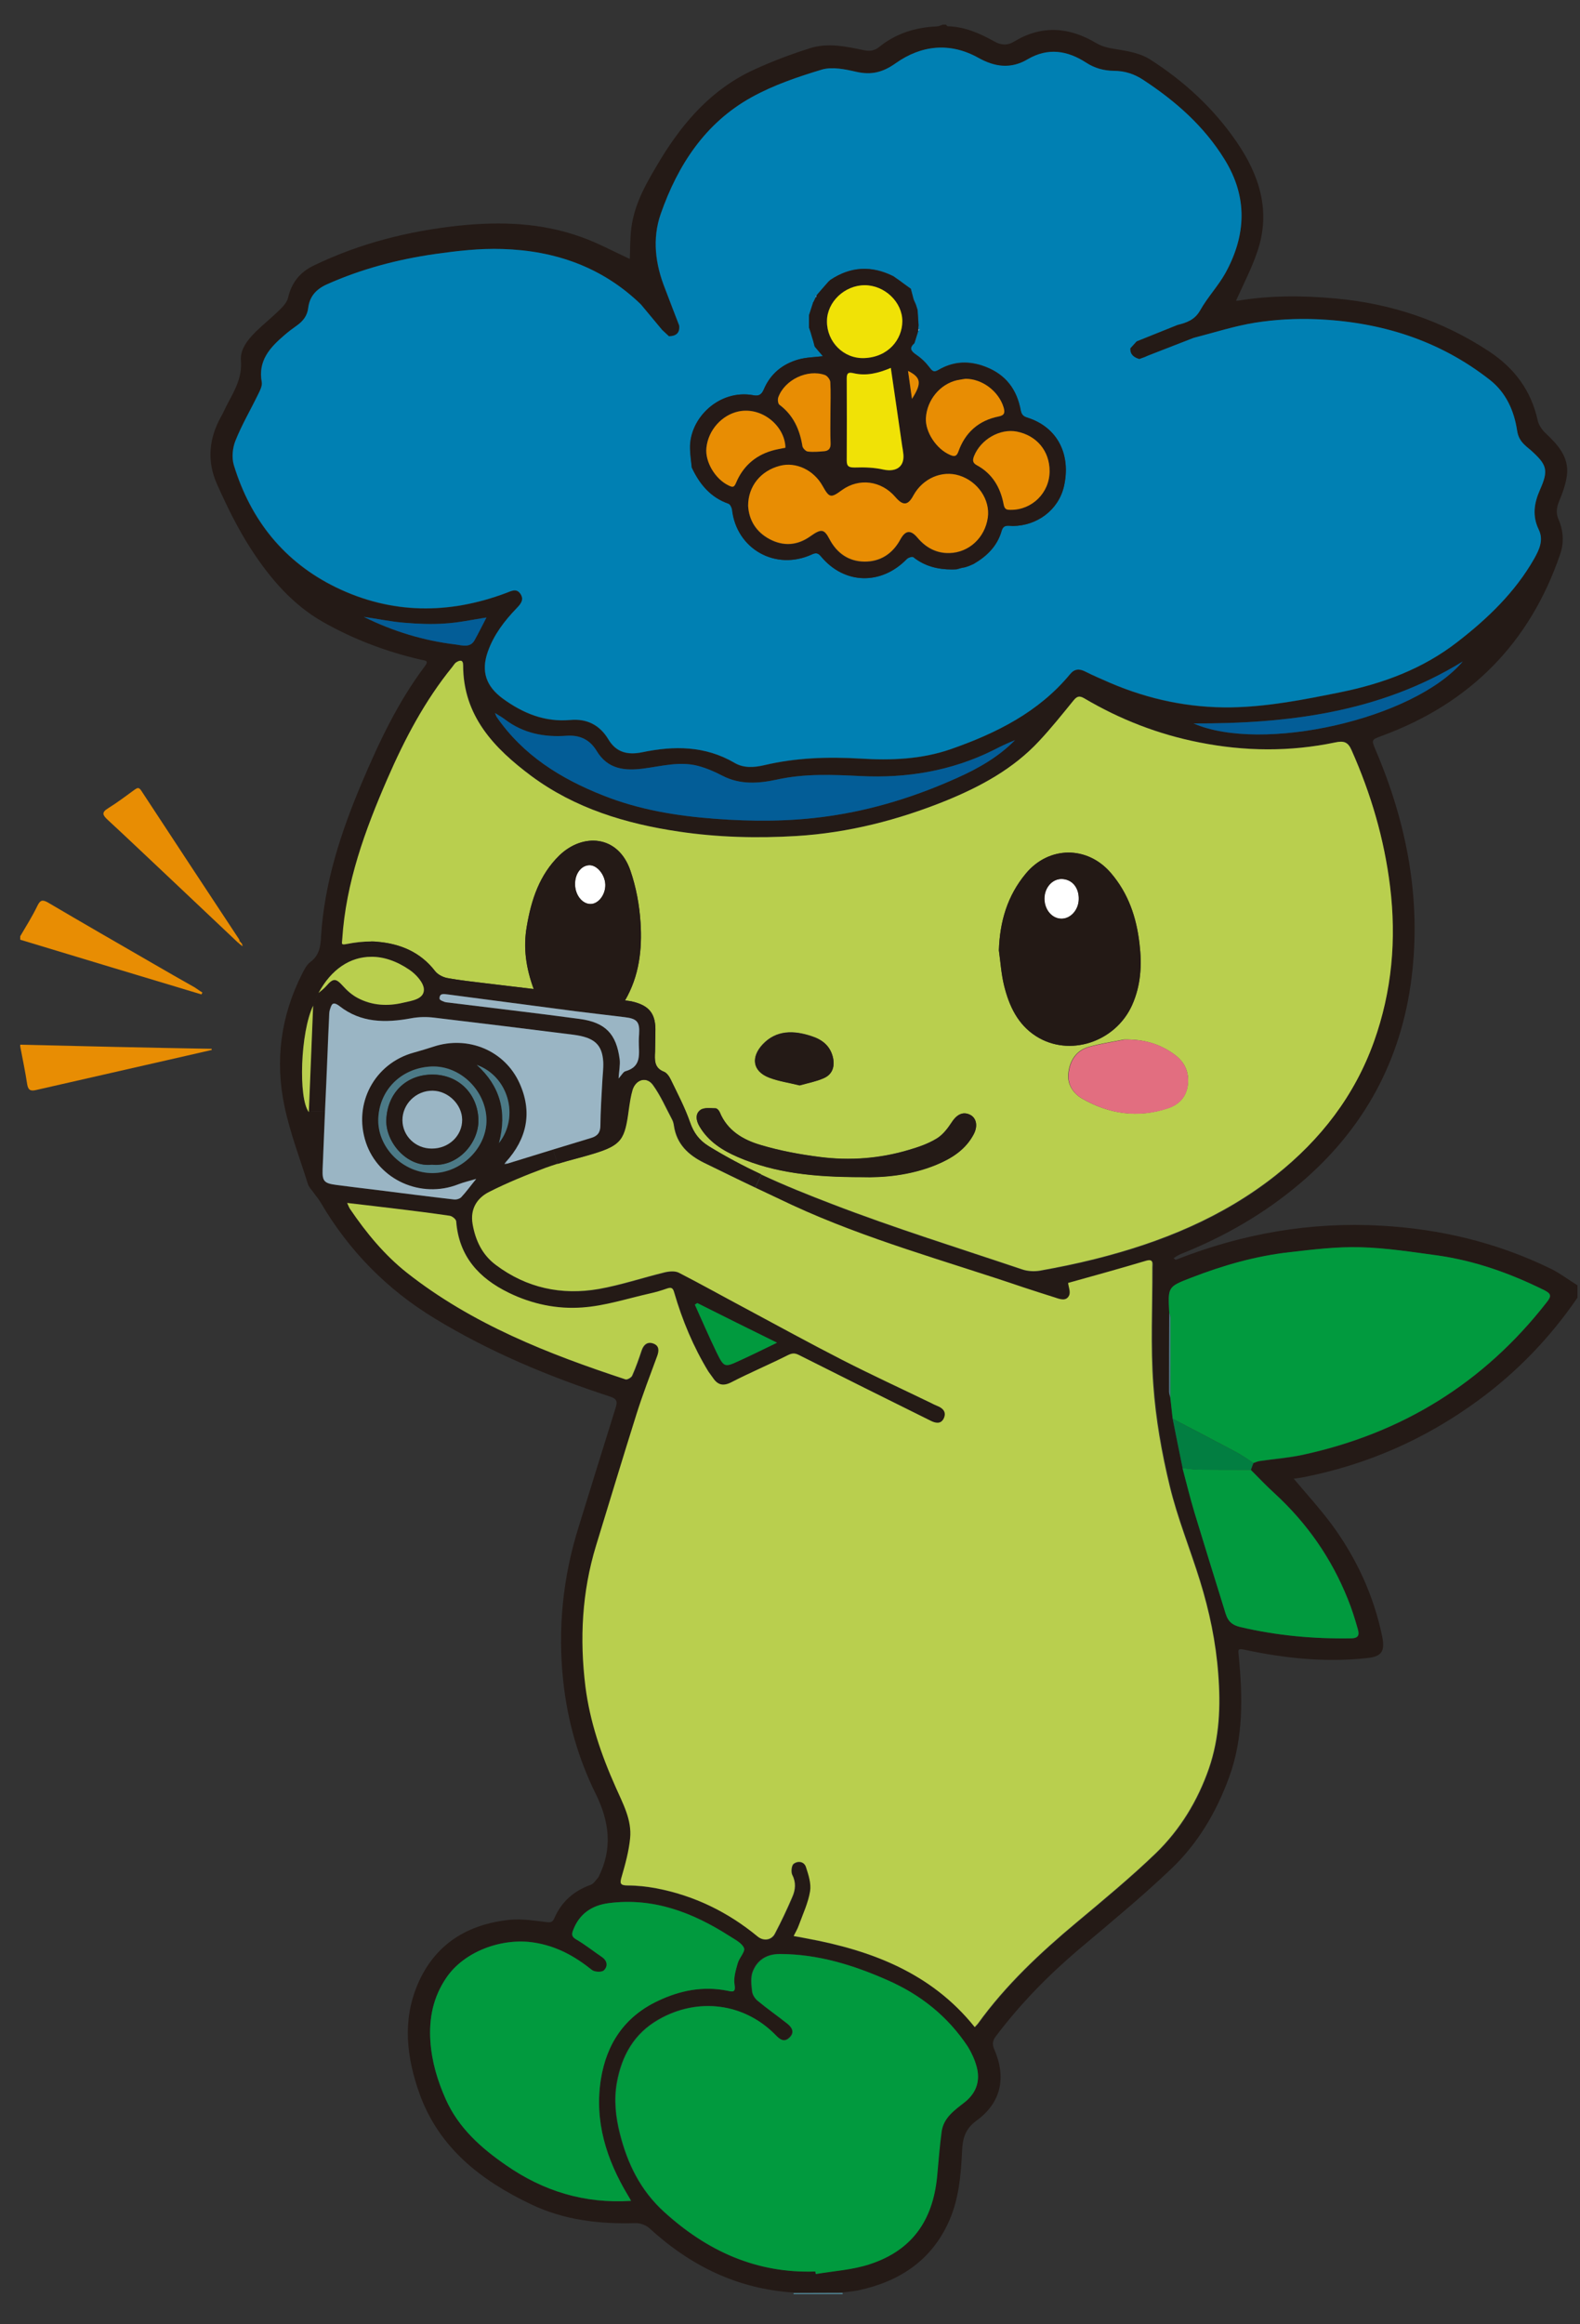 <?xml version="1.0" encoding="utf-8"?>
<!-- Generator: Adobe Illustrator 25.3.1, SVG Export Plug-In . SVG Version: 6.00 Build 0)  -->
<svg version="1.1" id="レイヤー_1" xmlns="http://www.w3.org/2000/svg" xmlns:xlink="http://www.w3.org/1999/xlink" x="0px"
	 y="0px" viewBox="0 0 100 147" style="enable-background:new 0 0 100 147;" xml:space="preserve">
<rect x="0" y="0" width="100" height="147" fill="#333333" stroke="none"/>
<style type="text/css">
	.st0{fill:#FFFFFF;}
	.st1{fill:#241A16;}
	.st2{fill:#019A3E;}
	.st3{fill:#0080B3;}
	.st4{fill:#B9CF4E;}
	.st5{fill:#035D97;}
	.st6{fill:#027E41;}
	.st7{fill:#E26E80;}
	.st8{fill:#4C7A87;}
	.st9{fill:#231915;}
	.st10{fill:#251A17;}
	.st11{fill:#E88D03;}
	.st12{fill:#73B6E2;}
	.st13{fill:#F0E206;}
	.st14{fill:#309AD4;}
	.st15{fill:#9AB5C4;}
</style>
<g>
	<g id="XMLID_19_">
		<g>
			<path class="st0" d="M38.31,55.93c0.03,0.63-0.41,1.23-0.91,1.25c-0.53,0.02-0.99-0.54-1.01-1.23c-0.02-0.68,0.38-1.22,0.91-1.23
				C37.78,54.71,38.28,55.31,38.31,55.93z"/>
			<path class="st0" d="M67.21,55.6c0.64,0.02,1.08,0.55,1.06,1.28c-0.01,0.67-0.5,1.22-1.08,1.23c-0.61,0.01-1.1-0.56-1.1-1.27
				C66.1,56.14,66.61,55.57,67.21,55.6z"/>
			<path class="st1" d="M78.23,19.02c0.02,0,0.06,0,0.12,0c2.05-0.34,4.12-0.33,6.18-0.14c3.51,0.32,6.76,1.4,9.72,3.35
				c1.6,1.06,2.65,2.46,3.07,4.35c0.06,0.29,0.26,0.59,0.48,0.8c0.78,0.74,1.52,1.51,1.37,2.69c-0.07,0.55-0.27,1.11-0.49,1.63
				c-0.16,0.4-0.22,0.74-0.04,1.15c0.31,0.72,0.36,1.47,0.1,2.22c-1.92,5.6-5.69,9.41-11.24,11.46c-0.72,0.27-0.72,0.24-0.41,0.97
				c1.95,4.59,2.87,9.36,2.25,14.34c-0.65,5.23-3.01,9.57-7.03,12.99c-2.27,1.93-4.81,3.39-7.57,4.49
				c-0.16,0.06-0.31,0.17-0.46,0.26c0.1,0.11,0.14,0.11,0.18,0.09c4.17-1.64,8.49-2.4,12.98-2.14c3.74,0.21,7.32,1.07,10.69,2.71
				c0.6,0.29,1.14,0.71,1.71,1.06c0,0.26,0,0.52,0,0.78c-1.73,2.53-3.83,4.71-6.31,6.52c-3.34,2.44-7.03,4.06-11.09,4.85
				c-0.2,0.04-0.4,0.06-0.56,0.08c0.8,0.95,1.65,1.88,2.4,2.89c1.57,2.13,2.66,4.49,3.2,7.09c0.19,0.94-0.03,1.28-0.97,1.37
				c-2.61,0.28-5.19,0.02-7.74-0.53c-0.45-0.1-0.41,0.01-0.37,0.37c0.25,2.6,0.31,5.19-0.61,7.7c-0.8,2.2-1.98,4.19-3.66,5.79
				c-1.88,1.79-3.89,3.44-5.88,5.12c-1.93,1.64-3.69,3.44-5.22,5.47c-0.2,0.26-0.25,0.49-0.1,0.83c0.78,1.81,0.42,3.38-1.13,4.51
				c-0.72,0.52-0.88,1.15-0.91,1.93c-0.07,1.49-0.2,2.99-0.8,4.37c-1.1,2.52-3.14,3.87-5.76,4.43c-0.32,0.07-0.66,0.09-0.99,0.13
				c-1.03,0-2.06,0-3.1,0.01c-3.56-0.22-6.54-1.69-9.14-4.07c-0.22-0.2-0.59-0.33-0.88-0.32c-2.3,0.07-4.55-0.2-6.63-1.2
				c-3.16-1.51-5.82-3.57-7.05-7.02c-0.8-2.26-1.08-4.57-0.12-6.85c1.09-2.58,3.17-3.85,5.88-4.12c0.75-0.07,1.54,0.06,2.3,0.15
				c0.26,0.03,0.38,0,0.49-0.26c0.45-1.03,1.23-1.72,2.3-2.1c0.19-0.07,0.32-0.3,0.47-0.46c0.01-0.01,0.02-0.03,0.03-0.05
				c0.89-1.78,0.68-3.48-0.18-5.23c-1.11-2.24-1.79-4.62-2.06-7.12c-0.36-3.33-0.03-6.58,0.97-9.77c0.78-2.51,1.55-5.02,2.34-7.53
				c0.13-0.4,0.1-0.58-0.37-0.73c-3.86-1.26-7.58-2.81-11.07-4.93c-3.03-1.84-5.43-4.28-7.22-7.33c-0.14-0.24-0.32-0.44-0.48-0.67
				c-0.12-0.16-0.27-0.32-0.33-0.5c-0.51-1.63-1.13-3.24-1.48-4.9c-0.62-2.91-0.24-5.75,1.12-8.42c0.13-0.26,0.28-0.55,0.5-0.72
				c0.58-0.42,0.66-1,0.69-1.63c0.21-3.39,1.25-6.57,2.56-9.67c1.1-2.6,2.3-5.15,4.01-7.42c0.29-0.38,0-0.35-0.24-0.41
				c-2.18-0.5-4.27-1.29-6.21-2.39c-1.92-1.09-3.34-2.75-4.52-4.56c-0.86-1.32-1.56-2.75-2.2-4.19c-0.63-1.42-0.5-2.88,0.28-4.25
				c0.16-0.29,0.29-0.6,0.45-0.89c0.44-0.82,0.88-1.62,0.8-2.64c-0.06-0.72,0.43-1.32,0.93-1.82c0.51-0.5,1.08-0.95,1.59-1.46
				c0.19-0.19,0.4-0.44,0.46-0.69c0.22-0.96,0.75-1.62,1.62-2.04c2.92-1.41,6.01-2.19,9.23-2.53c2.61-0.27,5.2-0.18,7.7,0.72
				c1.07,0.38,2.08,0.93,3.08,1.39c0.03-0.59,0.01-1.29,0.1-1.98c0.21-1.6,1.02-2.94,1.83-4.29c1.48-2.44,3.32-4.52,5.97-5.72
				c1.13-0.52,2.31-0.96,3.5-1.34c1.14-0.36,2.3-0.11,3.44,0.13c0.36,0.07,0.65,0.03,0.96-0.22c1.05-0.85,2.29-1.23,3.63-1.29
				c0.12,0,0.25-0.07,0.37-0.11c0.07,0,0.15,0,0.22,0c0.03,0.04,0.06,0.1,0.1,0.1C61.05,1.69,62,2.1,62.91,2.61
				c0.45,0.26,0.86,0.28,1.29,0.01c1.74-1.05,3.48-0.91,5.17,0.1c0.48,0.29,0.98,0.34,1.51,0.43c0.66,0.11,1.37,0.26,1.91,0.61
				c2.16,1.38,4.03,3.1,5.48,5.22c1.43,2.08,2.16,4.34,1.34,6.84C79.25,16.92,78.7,17.97,78.23,19.02z M97.91,82.36
				c0.29-0.37,0.29-0.53-0.16-0.75c-2.15-1.06-4.37-1.86-6.75-2.19c-1.63-0.22-3.26-0.48-4.91-0.52c-1.48-0.04-2.96,0.14-4.43,0.31
				c-2.17,0.24-4.26,0.84-6.29,1.63C73.91,81.39,73.91,81.41,74,83c0,1.68-0.01,3.36-0.01,5.04c0,0.12,0.06,0.24,0.08,0.36
				c0.05,0.44,0.1,0.89,0.15,1.34c0.21,1.04,0.42,2.08,0.63,3.12c0.25,0.94,0.48,1.88,0.76,2.82c0.6,2.01,1.22,4,1.85,6
				c0.17,0.54,0.23,1.04,1.03,1.23c2.33,0.55,4.66,0.75,7.04,0.72c0.52,0,0.5-0.28,0.41-0.6c-0.18-0.63-0.38-1.27-0.63-1.88
				c-1.03-2.58-2.57-4.8-4.62-6.67c-0.53-0.48-1.01-1-1.52-1.5c0.05-0.14,0.11-0.29,0.16-0.43c0.13-0.05,0.27-0.11,0.41-0.13
				c0.89-0.13,1.79-0.19,2.66-0.38C88.74,90.68,93.92,87.48,97.91,82.36z M97.47,30.98c0.55-1.24,0.44-1.58-0.58-2.49
				c-0.11-0.1-0.23-0.18-0.34-0.28c-0.29-0.26-0.48-0.54-0.54-0.97c-0.19-1.25-0.69-2.39-1.71-3.19c-3.23-2.54-6.97-3.69-11.02-3.85
				c-1.28-0.05-2.59,0.02-3.85,0.22c-1.31,0.2-2.59,0.63-3.89,0.96c-0.96,0.37-1.92,0.74-2.88,1.12c-0.08,0.03-0.15,0.07-0.23,0.1
				c-0.11,0.04-0.22,0.08-0.33,0.12c-0.34-0.1-0.6-0.27-0.57-0.68c0.13-0.15,0.27-0.29,0.4-0.44c0.86-0.35,1.73-0.69,2.59-1.04
				c0.58-0.15,1.09-0.32,1.43-0.92c0.47-0.83,1.15-1.54,1.61-2.38c1.31-2.38,1.41-4.79-0.06-7.16c-1.3-2.1-3.09-3.69-5.14-5.03
				c-0.57-0.37-1.17-0.57-1.87-0.58c-0.62,0-1.2-0.16-1.76-0.52c-1.17-0.76-2.4-0.97-3.7-0.21c-1.05,0.62-2.06,0.5-3.13-0.1
				c-1.78-0.99-3.6-0.8-5.22,0.35c-0.82,0.58-1.54,0.75-2.5,0.54c-0.7-0.16-1.51-0.34-2.17-0.14c-1.53,0.45-3.07,0.98-4.45,1.75
				c-2.93,1.62-4.67,4.29-5.75,7.38c-0.55,1.58-0.34,3.19,0.28,4.74c0.3,0.77,0.6,1.55,0.89,2.32c0.05,0.48-0.21,0.67-0.65,0.68
				c-0.14-0.13-0.29-0.26-0.43-0.4c-0.45-0.54-0.9-1.08-1.35-1.62c-2.44-2.36-5.43-3.4-8.76-3.5c-1.42-0.04-2.87,0.12-4.29,0.32
				c-2.35,0.34-4.64,0.94-6.83,1.92c-0.68,0.3-1.08,0.76-1.17,1.48c-0.06,0.51-0.33,0.84-0.72,1.12c-0.27,0.19-0.53,0.39-0.79,0.61
				c-0.91,0.78-1.69,1.61-1.43,2.97c0.04,0.24-0.11,0.53-0.23,0.77c-0.48,0.98-1.03,1.92-1.43,2.92c-0.19,0.46-0.25,1.08-0.11,1.55
				c1.06,3.48,3.19,6.15,6.47,7.74c3.51,1.71,7.14,1.72,10.78,0.35c0.31-0.12,0.64-0.31,0.89,0.06c0.25,0.37,0.03,0.64-0.24,0.91
				c-0.77,0.8-1.44,1.67-1.82,2.74c-0.44,1.26-0.11,2.21,0.95,2.98c1.28,0.93,2.65,1.49,4.26,1.35c1.06-0.1,1.88,0.33,2.42,1.23
				c0.51,0.85,1.25,0.99,2.14,0.81c2.02-0.43,3.99-0.42,5.84,0.67c0.6,0.35,1.26,0.29,1.87,0.15c2.01-0.47,4.03-0.54,6.09-0.42
				c1.94,0.12,3.88,0.05,5.74-0.6c2.86-1,5.54-2.33,7.53-4.73c0.28-0.35,0.59-0.37,0.98-0.17c0.51,0.26,1.04,0.48,1.56,0.71
				c2.45,1.05,5.02,1.6,7.68,1.55c2.32-0.04,4.6-0.49,6.87-0.95c2.71-0.55,5.24-1.48,7.45-3.2c1.91-1.48,3.63-3.14,4.84-5.25
				c0.32-0.57,0.61-1.18,0.29-1.84C96.97,32.64,97.09,31.83,97.47,30.98z M86.95,65.89c1.14-3.19,1.43-6.46,1.02-9.82
				c-0.37-3.01-1.21-5.86-2.41-8.62c-0.23-0.53-0.5-0.6-1.03-0.49c-2.86,0.6-5.74,0.57-8.61,0c-2.59-0.51-5.01-1.45-7.28-2.79
				c-0.3-0.18-0.46-0.13-0.68,0.14c-0.71,0.87-1.41,1.75-2.18,2.57c-1.63,1.74-3.66,2.85-5.85,3.75c-3.06,1.24-6.22,2.05-9.5,2.25
				c-2.48,0.15-4.97,0.08-7.45-0.28c-3.38-0.49-6.58-1.47-9.34-3.52c-2.35-1.74-4.31-3.78-4.31-7c0-0.38-0.22-0.32-0.43-0.19
				c-0.1,0.06-0.17,0.19-0.25,0.29c-1.75,2.15-3.02,4.57-4.12,7.1c-1.41,3.25-2.63,6.55-2.85,10.13c-0.01,0.28-0.11,0.38,0.29,0.3
				c0.5-0.1,1.03-0.16,1.54-0.16l-0.02,0.97c-1.33,0-2.53,0.78-3.34,2.29l-0.33,0.8c-0.81,1.68-0.94,5.89-0.27,6.74
				c0-0.02,0-0.05,0-0.07l1.01,0.04c-0.05,1.21-0.1,2.43-0.15,3.64c-0.03,0.76,0.1,0.88,0.86,0.99c0.8,0.11,1.61,0.2,2.41,0.3
				c1.68,0.21,3.36,0.42,5.04,0.62c0.15,0.02,0.37-0.04,0.46-0.14c0.31-0.34,0.59-0.71,0.95-1.16c-0.43,0.13-0.8,0.21-1.13,0.34
				c-2.36,0.94-5.06-0.27-5.85-2.64c-0.82-2.46,0.54-5.01,3.03-5.69c0.42-0.12,0.85-0.24,1.26-0.38c2.17-0.71,4.5,0.24,5.43,2.31
				c0.83,1.84,0.48,3.52-0.87,5c-0.02,0.04-0.05,0.08-0.07,0.12c0.05-0.01,0.1-0.01,0.15-0.02c0.97-0.3,1.95-0.6,2.92-0.9l0.29,0.93
				c-0.25,0.08-0.5,0.16-0.74,0.25c-1.22,0.45-2.43,0.94-3.58,1.53c-0.76,0.39-1.19,1.08-1.03,2.02c0.17,1.05,0.62,1.95,1.47,2.59
				c1.94,1.45,4.16,1.92,6.52,1.52c1.41-0.25,2.77-0.71,4.16-1.05c0.29-0.07,0.66-0.11,0.9,0.02c1.44,0.74,2.85,1.53,4.28,2.29
				c2.03,1.09,4.04,2.19,6.09,3.24c1.84,0.94,3.71,1.8,5.57,2.7c0.13,0.06,0.26,0.13,0.4,0.19c0.38,0.14,0.62,0.4,0.43,0.8
				c-0.19,0.4-0.55,0.29-0.86,0.13c-2.77-1.37-5.54-2.75-8.3-4.14c-0.25-0.13-0.42-0.13-0.69,0c-1.18,0.59-2.4,1.11-3.59,1.72
				c-0.55,0.28-0.89,0.16-1.2-0.32c-0.08-0.12-0.18-0.23-0.26-0.36c-0.95-1.56-1.66-3.24-2.16-4.99c-0.09-0.3-0.18-0.36-0.45-0.26
				c-0.37,0.12-0.74,0.24-1.11,0.32c-1.42,0.31-2.82,0.78-4.25,0.88c-1.6,0.11-3.19-0.22-4.66-0.93c-1.89-0.92-3.17-2.31-3.33-4.52
				c-0.01-0.13-0.25-0.32-0.41-0.35c-1.09-0.17-2.18-0.3-3.27-0.43c-1.05-0.13-2.11-0.25-3.22-0.38c0.08,0.17,0.12,0.29,0.19,0.39
				c1.02,1.5,2.17,2.9,3.6,4.03c4.12,3.25,8.92,5.12,13.83,6.74c0.11,0.04,0.37-0.12,0.42-0.24c0.23-0.52,0.42-1.06,0.6-1.6
				c0.13-0.38,0.39-0.57,0.76-0.42c0.35,0.14,0.35,0.44,0.22,0.79c-0.45,1.22-0.92,2.44-1.31,3.68c-0.87,2.77-1.72,5.55-2.56,8.32
				c-0.88,2.91-1.04,5.89-0.67,8.89c0.28,2.22,1,4.32,1.91,6.36c0.46,1.04,1.05,2.07,0.92,3.25c-0.08,0.81-0.31,1.62-0.53,2.41
				c-0.12,0.43-0.12,0.57,0.38,0.57c0.6,0,1.21,0.06,1.81,0.18c2.4,0.46,4.53,1.5,6.41,3.05c0.37,0.31,0.87,0.24,1.09-0.18
				c0.39-0.77,0.77-1.55,1.11-2.34c0.19-0.44,0.23-0.9-0.01-1.38c-0.09-0.18-0.05-0.6,0.09-0.7c0.26-0.2,0.67-0.15,0.78,0.21
				c0.16,0.49,0.34,1.05,0.26,1.53c-0.12,0.73-0.45,1.43-0.71,2.14c-0.08,0.24-0.22,0.46-0.33,0.69c0.26,0.05,0.51,0.1,0.77,0.14
				c4.15,0.76,7.94,2.19,10.69,5.62c0.08-0.08,0.14-0.14,0.2-0.22c1.76-2.44,3.94-4.48,6.24-6.4c1.71-1.43,3.43-2.85,5.03-4.39
				c1.54-1.49,2.65-3.31,3.35-5.35c0.68-1.95,0.75-3.95,0.59-5.99c-0.16-2.01-0.56-3.96-1.14-5.87c-0.61-2-1.42-3.95-1.91-5.98
				c-0.5-2.1-0.88-4.25-1.04-6.4c-0.18-2.46-0.06-4.95-0.06-7.43c0-0.26,0.1-0.57-0.41-0.42c-1.67,0.49-3.35,0.95-4.92,1.4
				c0.03,0.25,0.17,0.58,0.06,0.8c-0.18,0.37-0.56,0.23-0.89,0.12c-0.66-0.22-1.33-0.42-1.99-0.64c-4.91-1.67-9.94-3.03-14.67-5.22
				c-0.79-0.37-1.57-0.74-2.35-1.11l0.39-0.82c1.47,0.69,2.97,1.29,4.49,1.87c3.95,1.52,8.01,2.78,12.02,4.13
				c0.35,0.12,0.77,0.14,1.13,0.08c1.17-0.21,2.34-0.45,3.5-0.74c4.14-1.04,8.05-2.61,11.43-5.3
				C83.58,72.08,85.73,69.31,86.95,65.89z M75.54,45.76c4.32,1.88,13.92-0.25,17.04-3.92C87.3,45.09,81.44,45.78,75.54,45.76z
				 M64.24,46.82c-0.48,0.18-0.94,0.42-1.39,0.64c-2.64,1.3-5.46,1.77-8.36,1.63c-1.79-0.08-3.55-0.17-5.32,0.22
				c-1.15,0.25-2.32,0.34-3.45-0.24c-0.49-0.25-1-0.47-1.53-0.62c-1.16-0.31-2.3,0.01-3.45,0.16c-1.18,0.15-2.28,0.06-2.99-1.12
				c-0.42-0.7-1.04-1.02-1.91-0.95c-1.39,0.1-2.71-0.15-3.87-1.02c-0.17-0.13-0.36-0.24-0.65-0.42c0.07,0.17,0.08,0.2,0.1,0.24
				c1.68,2.43,4.07,3.92,6.76,4.98c2.26,0.89,4.63,1.28,7.05,1.47c2.4,0.18,4.79,0.18,7.17-0.16c2.84-0.4,5.56-1.25,8.18-2.43
				C61.93,48.6,63.19,47.88,64.24,46.82z M61.06,132.97c0.73-0.58,0.99-1.34,0.76-2.22c-0.12-0.46-0.33-0.91-0.59-1.3
				c-1.26-1.92-2.99-3.28-5.09-4.21c-2.17-0.95-4.41-1.65-6.81-1.65c-0.84,0-1.44,0.39-1.72,1.14c-0.13,0.37-0.08,0.82-0.03,1.22
				c0.02,0.21,0.18,0.45,0.34,0.59c0.61,0.5,1.26,0.96,1.88,1.45c0.31,0.24,0.49,0.55,0.14,0.89c-0.33,0.31-0.6,0.11-0.86-0.15
				c-2-2.06-4.95-2.4-7.41-1c-1.56,0.89-2.34,2.31-2.65,4.01c-0.19,1.07-0.07,2.15,0.19,3.2c0.49,1.92,1.31,3.61,2.81,4.97
				c2.72,2.47,5.83,3.89,9.56,3.76c0.01,0.05,0.02,0.11,0.03,0.16c1.13-0.19,2.3-0.26,3.38-0.61c2.92-0.94,4.1-3.04,4.31-5.74
				c0.07-0.89,0.15-1.78,0.27-2.66C59.72,133.94,60.42,133.47,61.06,132.97z M46.84,86.05c0.75-0.35,1.5-0.72,2.34-1.12
				c-1.77-0.87-3.42-1.69-5.06-2.5c-0.05,0.03-0.1,0.06-0.15,0.1c0.45,0.99,0.89,2,1.36,2.99C45.82,86.52,45.85,86.51,46.84,86.05z
				 M46.69,124.19c0.1-0.34,0.49-0.74,0.4-0.97c-0.13-0.32-0.58-0.54-0.92-0.76c-2.33-1.49-4.81-2.45-7.65-2.08
				c-1.06,0.14-1.86,0.68-2.25,1.72c-0.09,0.24-0.1,0.4,0.19,0.57c0.57,0.33,1.09,0.74,1.64,1.12c0.34,0.24,0.38,0.6,0.12,0.84
				c-0.14,0.13-0.59,0.11-0.75-0.02c-1.1-0.88-2.25-1.52-3.69-1.74c-2.02-0.31-4.41,0.56-5.54,2.24c-0.82,1.21-1.1,2.54-1,4.01
				c0.09,1.29,0.45,2.49,0.97,3.66c0.81,1.82,2.24,3.09,3.84,4.19c2.34,1.62,4.93,2.43,7.89,2.24c-0.1-0.17-0.15-0.26-0.2-0.35
				c-1.35-2.27-2.13-4.68-1.71-7.34c0.36-2.25,1.5-3.97,3.62-4.96c1.4-0.66,2.85-0.95,4.39-0.64c0.33,0.07,0.54,0.12,0.45-0.4
				C46.42,125.1,46.57,124.62,46.69,124.19z M31.58,72.31c1.32-1.68,0.59-4.23-1.4-4.94C31.65,68.69,32.11,70.32,31.58,72.31z
				 M30.79,70.87c0-1.84-1.63-3.49-3.49-3.41c-1.96,0.09-3.35,1.56-3.36,3.42c0,1.79,1.62,3.34,3.45,3.33
				C29.18,74.19,30.79,72.62,30.79,70.87z M30.02,40.51c0.26-0.46,0.49-0.94,0.76-1.45c-0.91,0.14-1.77,0.33-2.65,0.38
				c-0.85,0.06-1.71,0.02-2.56-0.05c-0.86-0.07-1.7-0.25-2.55-0.37c1.85,0.92,3.8,1.51,5.84,1.75
				C29.25,40.82,29.74,40.99,30.02,40.51z"/>
			<path class="st2" d="M97.74,81.61c0.45,0.23,0.45,0.38,0.16,0.75c-3.99,5.12-9.17,8.31-15.5,9.67c-0.87,0.18-1.77,0.25-2.66,0.38
				c-0.14,0.02-0.28,0.08-0.41,0.13c-0.36-0.23-0.7-0.48-1.07-0.68c-1.35-0.72-2.7-1.42-4.04-2.12c-0.05-0.44-0.1-0.89-0.15-1.34
				c0-1.68,0.01-3.36,0.01-5.04c0-0.12-0.06-0.24-0.08-0.36c-0.08-1.59-0.09-1.61,1.36-2.17c2.03-0.79,4.12-1.39,6.29-1.63
				c1.48-0.17,2.96-0.35,4.43-0.31c1.64,0.04,3.28,0.3,4.91,0.52C93.37,79.75,95.6,80.55,97.74,81.61z"/>
			<path class="st3" d="M96.89,28.48c1.02,0.92,1.13,1.25,0.58,2.49c-0.38,0.86-0.5,1.66-0.08,2.53c0.32,0.66,0.03,1.27-0.29,1.84
				c-1.21,2.12-2.93,3.77-4.84,5.25c-2.21,1.72-4.73,2.65-7.45,3.2c-2.28,0.46-4.55,0.91-6.87,0.95c-2.66,0.04-5.23-0.5-7.68-1.55
				c-0.52-0.23-1.05-0.45-1.56-0.71c-0.39-0.2-0.7-0.18-0.98,0.17c-1.99,2.4-4.67,3.73-7.53,4.73c-1.86,0.65-3.8,0.72-5.74,0.6
				c-2.05-0.12-4.07-0.06-6.09,0.42c-0.61,0.14-1.28,0.2-1.87-0.15c-1.85-1.08-3.82-1.09-5.84-0.67c-0.88,0.18-1.63,0.04-2.14-0.81
				c-0.54-0.91-1.36-1.33-2.42-1.23c-1.61,0.14-2.98-0.42-4.26-1.35c-1.06-0.78-1.4-1.72-0.95-2.98c0.38-1.07,1.05-1.94,1.82-2.74
				c0.26-0.27,0.49-0.54,0.24-0.91c-0.25-0.37-0.57-0.18-0.89-0.06c-3.64,1.37-7.27,1.35-10.78-0.35c-3.28-1.6-5.41-4.26-6.47-7.74
				c-0.14-0.47-0.08-1.09,0.11-1.55c0.4-1,0.96-1.95,1.43-2.92c0.12-0.24,0.27-0.53,0.23-0.77c-0.25-1.36,0.52-2.19,1.43-2.97
				c0.25-0.22,0.52-0.42,0.79-0.61c0.39-0.28,0.66-0.61,0.72-1.12c0.09-0.71,0.49-1.17,1.17-1.48c2.19-0.98,4.48-1.58,6.83-1.92
				c1.42-0.2,2.86-0.37,4.29-0.32c3.33,0.1,6.32,1.14,8.76,3.5c0.45,0.54,0.9,1.08,1.35,1.62c0.14,0.13,0.29,0.27,0.43,0.4
				c0.44-0.01,0.7-0.2,0.65-0.68c-0.3-0.77-0.6-1.55-0.89-2.32c-0.62-1.55-0.83-3.16-0.28-4.74c1.08-3.09,2.82-5.76,5.75-7.38
				c1.39-0.77,2.93-1.29,4.45-1.75c0.66-0.19,1.47-0.02,2.17,0.14c0.95,0.22,1.68,0.04,2.5-0.54c1.62-1.15,3.44-1.34,5.22-0.35
				c1.07,0.6,2.08,0.72,3.13,0.1c1.29-0.76,2.53-0.55,3.7,0.21c0.55,0.36,1.14,0.51,1.76,0.52c0.69,0,1.3,0.2,1.87,0.58
				c2.04,1.34,3.84,2.92,5.14,5.03c1.47,2.38,1.36,4.78,0.06,7.16c-0.46,0.83-1.14,1.54-1.61,2.38c-0.34,0.6-0.85,0.78-1.43,0.92
				c-0.86,0.35-1.73,0.69-2.59,1.04c-0.13,0.15-0.27,0.29-0.4,0.44c-0.02,0.41,0.24,0.58,0.57,0.68c0.11-0.04,0.22-0.08,0.33-0.12
				c0.08-0.03,0.15-0.07,0.23-0.1c0.96-0.37,1.92-0.75,2.88-1.12c1.29-0.33,2.58-0.75,3.89-0.96c1.27-0.2,2.57-0.27,3.85-0.22
				c4.05,0.16,7.79,1.31,11.02,3.85c1.01,0.8,1.52,1.94,1.71,3.19c0.06,0.43,0.25,0.71,0.54,0.97
				C96.66,28.3,96.78,28.38,96.89,28.48z M67.33,30.77c0.46-1.97-0.35-3.74-2.33-4.36c-0.41-0.12-0.37-0.4-0.43-0.65
				c-0.31-1.35-1.11-2.22-2.43-2.65c-0.96-0.31-1.86-0.23-2.73,0.28c-0.25,0.15-0.37,0.13-0.55-0.12c-0.24-0.32-0.53-0.61-0.86-0.83
				c-0.35-0.24-0.47-0.43-0.12-0.74c0.07-0.22,0.14-0.45,0.21-0.67c0.01-0.04,0.02-0.07,0.03-0.11c0.03-0.04,0.06-0.07,0.09-0.11
				c-0.03,0-0.06,0-0.09,0c0.01-0.08,0.01-0.16,0.02-0.24c-0.02-0.32-0.04-0.64-0.06-0.96c-0.03-0.12-0.07-0.24-0.11-0.35
				c-0.05-0.11-0.1-0.22-0.14-0.32c-0.06-0.23-0.12-0.45-0.18-0.68c-0.26-0.18-0.52-0.37-0.77-0.56c-0.11-0.07-0.22-0.15-0.33-0.23
				c-1.37-0.69-2.7-0.63-3.99,0.23c-0.04,0.04-0.07,0.07-0.12,0.11l0,0c-0.23,0.26-0.45,0.52-0.68,0.78
				c-0.03,0.04-0.06,0.08-0.09,0.12c-0.04,0-0.08,0-0.12,0c0.03,0.04,0.06,0.07,0.08,0.11c-0.04,0.07-0.07,0.15-0.11,0.23
				c-0.03,0.04-0.05,0.08-0.07,0.12h0.01c-0.09,0.25-0.17,0.51-0.25,0.77c0,0.11,0,0.22,0,0.33c0,0.15,0,0.3,0,0.44
				c0.04,0.11,0.07,0.22,0.11,0.33c0.06,0.18,0.11,0.36,0.16,0.54c0.03,0.12,0.06,0.23,0.09,0.34c0.17,0.2,0.34,0.4,0.52,0.61
				c-0.55,0.06-1.05,0.07-1.52,0.2c-1.03,0.28-1.81,0.91-2.22,1.9c-0.14,0.33-0.31,0.44-0.66,0.37c-2.16-0.4-4.06,1.45-4.01,3.38
				c0.01,0.4,0.07,0.79,0.11,1.19c0.49,1.05,1.18,1.89,2.32,2.29c0.11,0.04,0.21,0.24,0.23,0.38c0.28,2.49,2.76,3.89,5.05,2.83
				c0.28-0.13,0.4-0.08,0.59,0.14c1.47,1.76,3.79,1.81,5.41,0.16c0.09-0.1,0.35-0.18,0.42-0.13c0.73,0.58,1.56,0.78,2.44,0.78
				c0.1,0,0.2,0,0.3-0.01c0.11-0.03,0.22-0.06,0.33-0.09c0.07-0.01,0.14-0.03,0.21-0.04c0.08-0.03,0.16-0.06,0.24-0.08
				c0.1-0.05,0.2-0.09,0.3-0.13c0.84-0.49,1.49-1.13,1.77-2.09c0.12-0.43,0.44-0.31,0.71-0.31C65.63,33.26,66.99,32.27,67.33,30.77z
				"/>
			<path class="st4" d="M87.98,56.07c0.41,3.36,0.12,6.63-1.02,9.82c-1.23,3.43-3.37,6.19-6.21,8.44c-3.39,2.68-7.29,4.26-11.43,5.3
				c-1.16,0.29-2.32,0.53-3.5,0.74c-0.36,0.06-0.78,0.04-1.13-0.08c-4.01-1.35-8.07-2.61-12.02-4.13c-1.51-0.58-3.02-1.18-4.49-1.87
				c-1.14-0.54-2.26-1.13-3.34-1.8c-0.59-0.37-0.94-0.84-1.17-1.51c-0.32-0.93-0.79-1.81-1.22-2.7c-0.09-0.19-0.25-0.42-0.43-0.49
				c-0.64-0.25-0.59-0.75-0.56-1.28c0.01-0.4,0.01-0.81,0.02-1.22c0.04-1.16-0.37-1.69-1.51-1.95c-0.12-0.03-0.24-0.04-0.41-0.06
				c0.9-1.55,1.09-3.24,0.98-4.93c-0.07-1.11-0.28-2.23-0.64-3.28c-0.78-2.27-3.02-2.39-4.5-0.96c-1.26,1.23-1.78,2.8-2.06,4.49
				c-0.23,1.34-0.05,2.64,0.44,3.96c-1.06-0.13-2.08-0.25-3.09-0.37c-0.8-0.1-1.6-0.18-2.4-0.33c-0.27-0.05-0.58-0.21-0.75-0.43
				c-0.93-1.21-2.21-1.74-3.67-1.86c-0.12-0.01-0.25-0.02-0.38-0.02c-0.51,0-1.04,0.06-1.54,0.16c-0.4,0.08-0.3-0.02-0.29-0.3
				c0.23-3.58,1.44-6.89,2.85-10.13c1.1-2.53,2.37-4.95,4.12-7.1c0.08-0.1,0.15-0.23,0.25-0.29c0.21-0.13,0.43-0.19,0.43,0.19
				c0,3.21,1.97,5.25,4.31,7c2.77,2.05,5.97,3.02,9.34,3.52c2.48,0.37,4.97,0.43,7.45,0.28c3.28-0.2,6.44-1.01,9.5-2.25
				c2.19-0.9,4.23-2.01,5.85-3.75c0.77-0.82,1.47-1.7,2.18-2.57c0.22-0.27,0.37-0.32,0.68-0.14c2.27,1.34,4.69,2.28,7.28,2.79
				c2.87,0.57,5.74,0.6,8.61,0c0.53-0.11,0.8-0.04,1.03,0.49C86.77,50.21,87.61,53.06,87.98,56.07z M75.18,68.58
				c0.08-0.74-0.18-1.37-0.8-1.84c-0.96-0.73-2.03-1.01-3.24-0.99c-0.75,0.15-1.52,0.26-2.25,0.47c-0.82,0.24-1.21,0.92-1.28,1.71
				c-0.06,0.67,0.31,1.23,0.88,1.56c1.71,0.98,3.52,1.24,5.42,0.61C74.66,69.86,75.1,69.34,75.18,68.58z M71.65,63.58
				c0.56-1.25,0.63-2.54,0.47-3.89c-0.2-1.66-0.71-3.18-1.81-4.47c-1.48-1.73-3.92-1.72-5.38,0.03c-1.17,1.41-1.65,3.04-1.71,4.86
				c0.11,0.74,0.15,1.5,0.33,2.23c0.31,1.28,0.86,2.46,2.02,3.2C67.67,66.88,70.59,65.93,71.65,63.58z M61.63,71.74
				c0.28-0.54,0.16-1.05-0.26-1.24c-0.46-0.21-0.85,0.03-1.17,0.53c-0.25,0.38-0.56,0.78-0.95,1c-0.53,0.32-1.14,0.53-1.73,0.7
				c-1.84,0.55-3.73,0.69-5.62,0.45c-1.27-0.16-2.54-0.4-3.76-0.76c-1.1-0.32-2.1-0.9-2.59-2.07c-0.04-0.11-0.17-0.25-0.26-0.25
				c-0.33,0-0.73-0.06-0.96,0.1c-0.35,0.25-0.28,0.68-0.06,1.05c0.56,0.95,1.45,1.51,2.42,1.93c2.36,1.02,4.86,1.27,7.84,1.27
				c1.31,0.04,3.05-0.1,4.7-0.77C60.23,73.28,61.11,72.72,61.63,71.74z M52.14,68.19c0.55-0.24,0.72-0.74,0.57-1.34
				c-0.18-0.72-0.7-1.11-1.36-1.32c-1.11-0.37-2.22-0.39-3.08,0.52c-0.74,0.79-0.68,1.68,0.4,2.1c0.61,0.24,1.26,0.33,1.93,0.49
				C51.14,68.5,51.66,68.41,52.14,68.19z"/>
			<path class="st2" d="M85.93,103.03c0.09,0.31,0.11,0.59-0.41,0.6c-2.38,0.04-4.71-0.17-7.04-0.72c-0.8-0.19-0.86-0.69-1.03-1.23
				c-0.62-2-1.24-4-1.85-6c-0.28-0.93-0.51-1.88-0.76-2.82c0.33,0.03,0.66,0.09,0.99,0.1c1.11,0.01,2.22,0.01,3.33,0.01
				c0.5,0.5,0.99,1.02,1.52,1.5c2.04,1.88,3.59,4.1,4.62,6.67C85.55,101.75,85.75,102.39,85.93,103.03z"/>
			<path class="st5" d="M92.58,41.84c-3.12,3.67-12.72,5.8-17.04,3.92C81.44,45.78,87.3,45.09,92.58,41.84z"/>
			<path class="st6" d="M79.33,92.54c-0.06,0.14-0.11,0.29-0.16,0.43c-1.11,0-2.22,0-3.33-0.01c-0.33,0-0.66-0.06-0.99-0.1
				c-0.21-1.04-0.43-2.08-0.63-3.12c1.35,0.71,2.7,1.41,4.04,2.12C78.63,92.06,78.97,92.31,79.33,92.54z"/>
			<path class="st4" d="M77.1,105.87c0.16,2.04,0.08,4.04-0.59,5.99c-0.71,2.04-1.82,3.86-3.35,5.35c-1.6,1.54-3.32,2.96-5.03,4.39
				c-2.3,1.92-4.48,3.96-6.24,6.4c-0.06,0.07-0.12,0.13-0.2,0.22c-2.75-3.43-6.54-4.86-10.69-5.62c-0.25-0.05-0.51-0.1-0.77-0.14
				c0.11-0.23,0.25-0.45,0.33-0.69c0.26-0.71,0.59-1.41,0.71-2.14c0.08-0.49-0.1-1.04-0.26-1.53c-0.12-0.37-0.52-0.41-0.78-0.21
				c-0.14,0.1-0.18,0.52-0.09,0.7c0.25,0.48,0.2,0.94,0.01,1.38c-0.34,0.8-0.71,1.58-1.11,2.34c-0.22,0.42-0.72,0.48-1.09,0.18
				c-1.88-1.55-4.01-2.59-6.41-3.05c-0.6-0.11-1.21-0.18-1.81-0.18c-0.5,0-0.51-0.14-0.38-0.57c0.23-0.79,0.45-1.6,0.53-2.41
				c0.12-1.18-0.47-2.22-0.92-3.25c-0.91-2.04-1.63-4.14-1.91-6.36c-0.37-3-0.22-5.97,0.67-8.89c0.85-2.77,1.69-5.56,2.56-8.32
				c0.39-1.24,0.86-2.46,1.31-3.68c0.13-0.35,0.13-0.65-0.22-0.79c-0.37-0.15-0.63,0.04-0.76,0.42c-0.18,0.54-0.37,1.08-0.6,1.6
				c-0.05,0.12-0.31,0.27-0.42,0.24c-4.92-1.62-9.71-3.5-13.83-6.74c-1.43-1.13-2.58-2.53-3.6-4.03c-0.07-0.1-0.11-0.22-0.19-0.39
				c1.11,0.13,2.17,0.25,3.22,0.38c1.09,0.13,2.18,0.27,3.27,0.43c0.16,0.02,0.4,0.22,0.41,0.35c0.17,2.22,1.44,3.6,3.33,4.52
				c1.47,0.72,3.07,1.05,4.66,0.93c1.43-0.1,2.83-0.56,4.25-0.88c0.37-0.08,0.74-0.19,1.11-0.32c0.27-0.09,0.37-0.04,0.45,0.26
				c0.51,1.75,1.21,3.43,2.16,4.99c0.08,0.12,0.18,0.24,0.26,0.36c0.31,0.48,0.65,0.6,1.2,0.32c1.18-0.61,2.4-1.12,3.59-1.72
				c0.27-0.13,0.43-0.13,0.69,0c2.76,1.39,5.53,2.77,8.3,4.14c0.31,0.16,0.67,0.26,0.86-0.13c0.19-0.4-0.05-0.66-0.43-0.8
				c-0.14-0.06-0.27-0.12-0.4-0.19c-1.86-0.9-3.73-1.76-5.57-2.7c-2.05-1.05-4.06-2.15-6.09-3.24c-1.43-0.76-2.84-1.55-4.28-2.29
				c-0.24-0.12-0.61-0.09-0.9-0.02c-1.39,0.34-2.76,0.8-4.16,1.05c-2.36,0.41-4.58-0.06-6.52-1.52c-0.85-0.63-1.29-1.54-1.47-2.59
				c-0.16-0.94,0.27-1.63,1.03-2.02c1.16-0.59,2.37-1.08,3.58-1.53c0.25-0.09,0.49-0.17,0.74-0.25c0.75-0.23,1.52-0.41,2.27-0.64
				c1.81-0.55,2-0.92,2.24-2.81c0.06-0.42,0.12-0.84,0.24-1.24c0.22-0.67,0.91-0.86,1.31-0.3c0.48,0.66,0.81,1.43,1.2,2.16
				c0.07,0.12,0.11,0.27,0.13,0.42c0.17,1.16,0.92,1.85,1.89,2.33c1.07,0.52,2.14,1.05,3.22,1.56c0.78,0.37,1.57,0.74,2.35,1.11
				c4.73,2.19,9.76,3.55,14.67,5.22c0.66,0.22,1.33,0.43,1.99,0.64c0.32,0.11,0.71,0.25,0.89-0.12c0.11-0.22-0.03-0.55-0.06-0.8
				c1.57-0.44,3.25-0.9,4.92-1.4c0.5-0.15,0.41,0.16,0.41,0.42c0.01,2.48-0.12,4.97,0.06,7.43c0.15,2.15,0.53,4.3,1.04,6.4
				c0.49,2.03,1.29,3.98,1.91,5.98C76.54,101.91,76.95,103.85,77.1,105.87z"/>
			<path class="st7" d="M74.39,66.74c0.62,0.47,0.87,1.11,0.8,1.84c-0.08,0.76-0.52,1.28-1.26,1.53c-1.91,0.63-3.71,0.37-5.42-0.61
				c-0.58-0.33-0.94-0.89-0.88-1.56c0.07-0.8,0.46-1.47,1.28-1.71c0.74-0.21,1.5-0.32,2.25-0.47
				C72.36,65.72,73.43,66.01,74.39,66.74z"/>
			<path class="st8" d="M74.08,83.36c0,1.68,0,3.36-0.01,5.04c-0.03-0.12-0.08-0.24-0.08-0.36c0-1.68,0-3.36,0.01-5.04
				C74.02,83.12,74.08,83.24,74.08,83.36z"/>
			<path class="st9" d="M72.12,59.69c0.16,1.35,0.09,2.64-0.47,3.89c-1.06,2.35-3.99,3.3-6.08,1.96c-1.16-0.74-1.7-1.92-2.02-3.2
				c-0.18-0.73-0.23-1.48-0.33-2.23c0.06-1.82,0.53-3.45,1.71-4.86c1.46-1.75,3.89-1.77,5.38-0.03
				C71.42,56.51,71.93,58.02,72.12,59.69z M68.28,56.88c0.02-0.74-0.42-1.26-1.06-1.28c-0.61-0.02-1.11,0.54-1.11,1.24
				c0,0.71,0.49,1.28,1.1,1.27C67.78,58.1,68.27,57.54,68.28,56.88z"/>
			<path class="st10" d="M65.01,26.41c1.97,0.62,2.78,2.39,2.33,4.36c-0.35,1.49-1.71,2.49-3.24,2.5c-0.27,0-0.59-0.12-0.71,0.31
				c-0.27,0.96-0.93,1.6-1.77,2.09c-0.1,0.05-0.2,0.09-0.3,0.13c-0.08,0.03-0.16,0.06-0.24,0.08c-0.07,0.01-0.14,0.03-0.21,0.04
				c-0.11,0.03-0.22,0.06-0.33,0.09c-0.1,0-0.2,0.01-0.3,0.01c-0.88,0-1.72-0.2-2.44-0.78c-0.07-0.05-0.33,0.03-0.42,0.13
				c-1.61,1.66-3.94,1.6-5.41-0.16c-0.18-0.22-0.31-0.27-0.59-0.14c-2.3,1.05-4.77-0.34-5.05-2.83c-0.02-0.14-0.12-0.34-0.23-0.38
				c-1.14-0.4-1.83-1.24-2.32-2.29c-0.04-0.4-0.1-0.79-0.11-1.19c-0.06-1.93,1.85-3.78,4.01-3.38c0.35,0.07,0.52-0.05,0.66-0.37
				c0.42-0.99,1.2-1.62,2.22-1.9c0.47-0.13,0.97-0.13,1.52-0.2c-0.18-0.21-0.36-0.41-0.52-0.61c-0.03-0.12-0.06-0.23-0.09-0.34
				c-0.06-0.18-0.11-0.36-0.16-0.54c-0.04-0.11-0.07-0.22-0.11-0.33c0-0.15,0-0.3,0-0.44c0-0.11,0-0.22,0-0.33
				c0.08-0.25,0.17-0.51,0.25-0.77h-0.01c0.02-0.04,0.05-0.08,0.07-0.12c0.04-0.08,0.07-0.16,0.11-0.23
				c0.02-0.03,0.04-0.06,0.04-0.1c0.03-0.04,0.06-0.08,0.09-0.12c0.22-0.26,0.45-0.52,0.68-0.78l0,0c0.04-0.04,0.08-0.07,0.12-0.11
				c1.29-0.86,2.61-0.92,3.99-0.23c0.11,0.08,0.22,0.15,0.33,0.23c0.25,0.18,0.51,0.37,0.77,0.56c0.06,0.23,0.12,0.45,0.18,0.68
				c0.05,0.11,0.1,0.22,0.14,0.32c0.04,0.12,0.07,0.24,0.11,0.35c0.02,0.32,0.04,0.64,0.06,0.96c-0.01,0.08-0.01,0.16-0.02,0.24
				c-0.01,0.04-0.01,0.07,0,0.11c-0.01,0.04-0.02,0.07-0.03,0.11c-0.07,0.22-0.14,0.45-0.21,0.67c-0.35,0.31-0.23,0.5,0.12,0.74
				c0.33,0.22,0.62,0.51,0.86,0.83c0.18,0.25,0.31,0.26,0.55,0.12c0.86-0.5,1.77-0.58,2.73-0.28c1.32,0.43,2.13,1.29,2.43,2.65
				C64.63,26.01,64.6,26.29,65.01,26.41z M66.43,29.8c0-1.26-0.81-2.25-2.07-2.5c-1.08-0.21-2.3,0.49-2.72,1.54
				c-0.11,0.28-0.08,0.44,0.18,0.58c0.98,0.53,1.49,1.41,1.69,2.46c0.06,0.33,0.18,0.36,0.45,0.36
				C65.32,32.27,66.43,31.17,66.43,29.8z M63.22,26.34c0.39-0.07,0.38-0.28,0.3-0.57c-0.31-1.02-1.35-1.8-2.4-1.81
				c-0.18,0.03-0.37,0.05-0.54,0.09c-1.09,0.25-1.91,1.25-1.97,2.39c-0.06,0.88,0.66,1.96,1.52,2.33c0.25,0.11,0.41,0.13,0.53-0.19
				C61.08,27.35,61.94,26.59,63.22,26.34z M62.51,32.74c0.16-1.13-0.62-2.29-1.8-2.66c-1.1-0.35-2.3,0.18-2.89,1.26
				c-0.35,0.65-0.67,0.68-1.15,0.12c-0.89-1.04-2.29-1.22-3.37-0.45c-0.73,0.52-0.81,0.5-1.24-0.26c-0.56-1-1.68-1.53-2.69-1.27
				c-1.21,0.31-2.02,1.29-2.02,2.53c0.05,0.91,0.49,1.66,1.36,2.11c0.89,0.47,1.77,0.4,2.59-0.19c0.68-0.48,0.86-0.46,1.2,0.19
				c0.47,0.9,1.22,1.42,2.21,1.42c1.01,0.01,1.79-0.5,2.28-1.41c0.32-0.58,0.66-0.62,1.08-0.1c0.53,0.63,1.2,0.99,2.02,0.97
				C61.33,34.95,62.34,34,62.51,32.74z M57.72,25.23c0.63-0.99,0.58-1.35-0.25-1.77C57.55,24.03,57.63,24.59,57.72,25.23z
				 M55.9,29.7c0.88,0.19,1.41-0.23,1.26-1.09c-0.02-0.13-0.03-0.26-0.05-0.38c-0.24-1.64-0.48-3.27-0.72-4.95
				c-0.81,0.34-1.55,0.52-2.34,0.34c-0.27-0.06-0.46-0.08-0.45,0.31c0.01,1.74,0.01,3.48,0,5.22c0,0.38,0.17,0.43,0.52,0.43
				C54.7,29.55,55.32,29.57,55.9,29.7z M57.1,20.33c0.01-1.22-1.11-2.28-2.38-2.29c-1.27,0-2.38,1.06-2.39,2.28
				c-0.01,1.29,1.04,2.38,2.36,2.33C56.22,22.59,57.09,21.47,57.1,20.33z M52.17,28.54c0.27-0.03,0.4-0.18,0.39-0.49
				c-0.03-0.64-0.01-1.29-0.01-1.94c0-0.64,0.02-1.29-0.01-1.94c-0.01-0.16-0.18-0.39-0.34-0.44c-1.1-0.39-2.55,0.3-2.95,1.41
				c-0.05,0.13-0.02,0.4,0.07,0.47c0.89,0.66,1.29,1.57,1.46,2.63c0.02,0.13,0.21,0.32,0.34,0.33
				C51.47,28.6,51.83,28.57,52.17,28.54z M48.81,28.52c0.3-0.09,0.6-0.13,0.9-0.2c-0.02-1.35-1.48-2.62-2.99-2.29
				c-1.03,0.23-1.89,1.16-2.01,2.29c-0.1,0.88,0.56,1.98,1.41,2.39c0.25,0.12,0.34,0.13,0.47-0.18
				C47.01,29.53,47.76,28.84,48.81,28.52z"/>
			<path class="st11" d="M64.36,27.3c1.26,0.25,2.07,1.23,2.07,2.5c0,1.37-1.11,2.46-2.46,2.45c-0.27,0-0.39-0.03-0.45-0.36
				c-0.2-1.05-0.71-1.93-1.69-2.46c-0.26-0.14-0.29-0.3-0.18-0.58C62.07,27.8,63.28,27.09,64.36,27.3z"/>
			<path class="st11" d="M63.52,25.77c0.08,0.29,0.09,0.49-0.3,0.57c-1.28,0.25-2.14,1.02-2.57,2.24c-0.12,0.32-0.28,0.3-0.53,0.19
				c-0.86-0.37-1.57-1.45-1.52-2.33c0.07-1.14,0.89-2.14,1.97-2.39c0.18-0.04,0.36-0.06,0.54-0.09
				C62.17,23.96,63.21,24.75,63.52,25.77z"/>
			<path class="st5" d="M62.85,47.46c0.45-0.23,0.91-0.46,1.39-0.64c-1.05,1.06-2.31,1.78-3.65,2.38c-2.62,1.18-5.34,2.03-8.18,2.43
				c-2.38,0.34-4.77,0.34-7.17,0.16c-2.42-0.18-4.79-0.57-7.05-1.47c-2.69-1.06-5.08-2.54-6.76-4.98c-0.02-0.03-0.03-0.07-0.1-0.24
				c0.29,0.18,0.48,0.29,0.65,0.42c1.15,0.87,2.48,1.12,3.87,1.02c0.86-0.06,1.48,0.25,1.91,0.95c0.71,1.19,1.81,1.28,2.99,1.12
				c1.15-0.15,2.29-0.47,3.45-0.16c0.53,0.14,1.05,0.37,1.53,0.62c1.12,0.58,2.29,0.49,3.45,0.24c1.77-0.39,3.53-0.31,5.32-0.22
				C57.39,49.23,60.21,48.77,62.85,47.46z"/>
			<path class="st11" d="M60.72,30.08c1.17,0.37,1.96,1.54,1.8,2.66c-0.18,1.26-1.18,2.21-2.43,2.24c-0.82,0.02-1.49-0.34-2.02-0.97
				c-0.43-0.51-0.76-0.48-1.08,0.1c-0.49,0.91-1.27,1.42-2.28,1.41c-0.99-0.01-1.74-0.53-2.21-1.42c-0.34-0.65-0.52-0.67-1.2-0.19
				c-0.82,0.59-1.7,0.66-2.59,0.19c-0.86-0.46-1.31-1.21-1.36-2.11c0-1.24,0.8-2.22,2.02-2.53c1.01-0.26,2.13,0.27,2.69,1.27
				c0.43,0.77,0.52,0.79,1.24,0.26c1.08-0.77,2.48-0.59,3.37,0.45c0.49,0.57,0.8,0.54,1.15-0.12
				C58.41,30.26,59.62,29.73,60.72,30.08z"/>
			<path class="st2" d="M61.82,130.75c0.23,0.88-0.03,1.64-0.76,2.22c-0.64,0.5-1.34,0.98-1.46,1.86c-0.12,0.88-0.19,1.77-0.27,2.66
				c-0.22,2.71-1.4,4.8-4.31,5.74c-1.08,0.35-2.25,0.42-3.38,0.61c-0.01-0.05-0.02-0.11-0.03-0.16c-3.73,0.13-6.84-1.29-9.56-3.76
				c-1.5-1.36-2.33-3.05-2.81-4.97c-0.27-1.06-0.38-2.13-0.19-3.2c0.3-1.7,1.08-3.12,2.65-4.01c2.46-1.41,5.41-1.06,7.41,1
				c0.25,0.26,0.53,0.47,0.86,0.15c0.35-0.33,0.17-0.65-0.14-0.89c-0.62-0.49-1.27-0.94-1.88-1.45c-0.17-0.14-0.32-0.38-0.34-0.59
				c-0.05-0.4-0.1-0.86,0.03-1.22c0.28-0.75,0.88-1.14,1.72-1.14c2.4,0,4.64,0.69,6.81,1.65c2.1,0.92,3.82,2.29,5.09,4.21
				C61.49,129.84,61.7,130.29,61.82,130.75z"/>
			<path class="st1" d="M61.37,70.5c0.42,0.19,0.54,0.7,0.26,1.24c-0.52,0.99-1.4,1.54-2.39,1.95c-1.66,0.68-3.39,0.81-4.7,0.77
				c-2.98,0-5.48-0.25-7.84-1.27c-0.97-0.42-1.86-0.98-2.42-1.93c-0.22-0.37-0.29-0.8,0.06-1.05c0.23-0.17,0.63-0.11,0.96-0.1
				c0.09,0,0.22,0.15,0.26,0.25c0.48,1.17,1.48,1.74,2.59,2.07c1.22,0.37,2.5,0.6,3.76,0.76c1.89,0.24,3.78,0.1,5.62-0.45
				c0.59-0.18,1.2-0.38,1.73-0.7c0.38-0.23,0.7-0.62,0.95-1C60.52,70.52,60.91,70.29,61.37,70.5z"/>
			<path class="st12" d="M58.22,20.82c-0.03,0.04-0.06,0.07-0.09,0.11c-0.02-0.03-0.02-0.07,0-0.11
				C58.16,20.82,58.19,20.82,58.22,20.82z"/>
			<path class="st11" d="M57.47,23.46c0.83,0.42,0.88,0.78,0.25,1.77C57.63,24.59,57.55,24.03,57.47,23.46z"/>
			<path class="st13" d="M57.16,28.61c0.14,0.86-0.38,1.28-1.26,1.09c-0.58-0.13-1.19-0.15-1.79-0.13c-0.35,0-0.52-0.04-0.52-0.43
				c0.01-1.74,0.01-3.48,0-5.22c0-0.39,0.18-0.37,0.45-0.31c0.79,0.18,1.54,0,2.34-0.34c0.25,1.68,0.48,3.31,0.72,4.95
				C57.13,28.35,57.14,28.48,57.16,28.61z"/>
			<path class="st13" d="M54.73,18.04c1.26,0,2.39,1.07,2.38,2.29c-0.01,1.14-0.88,2.26-2.41,2.32c-1.32,0.05-2.37-1.04-2.36-2.33
				C52.34,19.1,53.46,18.04,54.73,18.04z"/>
			<path class="st8" d="M53.33,145.03c0,0.03,0,0.06,0.01,0.09c-1.04,0-2.07,0-3.11,0c-0.01-0.03-0.01-0.06,0-0.08
				C51.26,145.04,52.29,145.03,53.33,145.03z"/>
			<path class="st1" d="M52.71,66.86c0.14,0.59-0.02,1.1-0.57,1.34c-0.48,0.21-1,0.31-1.53,0.46c-0.67-0.17-1.33-0.26-1.93-0.49
				c-1.08-0.42-1.14-1.31-0.4-2.1c0.86-0.92,1.97-0.89,3.08-0.52C52.02,65.75,52.53,66.14,52.71,66.86z"/>
			<path class="st11" d="M52.57,28.05c0.01,0.31-0.12,0.46-0.39,0.49c-0.35,0.03-0.7,0.06-1.05,0.02c-0.12-0.01-0.31-0.2-0.34-0.33
				c-0.17-1.05-0.57-1.97-1.46-2.63c-0.09-0.07-0.12-0.33-0.07-0.47c0.4-1.11,1.85-1.8,2.95-1.41c0.15,0.05,0.33,0.29,0.34,0.44
				c0.04,0.65,0.01,1.29,0.01,1.94C52.56,26.76,52.54,27.41,52.57,28.05z"/>
			<path class="st14" d="M51.56,18.71c0.04,0,0.08,0,0.12,0c0,0.04-0.01,0.07-0.04,0.1C51.61,18.78,51.59,18.74,51.56,18.71z"/>
			<path class="st11" d="M49.71,28.32c-0.3,0.06-0.61,0.11-0.9,0.2c-1.05,0.32-1.8,1.01-2.22,2.01c-0.13,0.31-0.22,0.3-0.47,0.18
				c-0.85-0.4-1.51-1.5-1.41-2.39c0.12-1.13,0.98-2.06,2.01-2.29C48.24,25.7,49.69,26.97,49.71,28.32z"/>
			<path class="st1" d="M48.18,74.28l-0.39,0.82c-1.08-0.51-2.15-1.04-3.22-1.56c-0.97-0.48-1.72-1.17-1.89-2.33
				c-0.02-0.14-0.06-0.29-0.13-0.42c-0.38-0.73-0.72-1.49-1.2-2.16c-0.41-0.55-1.09-0.37-1.31,0.3c-0.12,0.4-0.18,0.83-0.24,1.24
				c-0.25,1.89-0.43,2.26-2.24,2.81c-0.75,0.23-1.52,0.41-2.27,0.64L35,72.71c0.8-0.25,1.6-0.49,2.4-0.73
				c0.42-0.12,0.59-0.35,0.59-0.79c0.01-0.92,0.07-1.84,0.12-2.76c0.02-0.42,0.09-0.85,0.06-1.27c-0.06-1.09-0.56-1.54-1.9-1.71
				c-2.94-0.37-5.87-0.74-8.81-1.08c-0.48-0.06-0.99-0.05-1.46,0.04c-1.61,0.3-3.18,0.29-4.53-0.77c-0.46-0.36-0.51-0.07-0.61,0.23
				c-0.05,0.15-0.04,0.33-0.05,0.49c-0.03,0.77-0.06,1.55-0.1,2.32c-0.05,1.21-0.11,2.43-0.16,3.64l-1.01-0.04
				c0.08-2.18,0.18-4.39,0.27-6.67l0.33-0.8c0.17-0.15,0.35-0.28,0.49-0.44c0.45-0.52,0.61-0.5,1.07,0.01
				c0.26,0.3,0.59,0.57,0.93,0.75c0.91,0.49,1.9,0.53,2.89,0.29c0.53-0.12,1.29-0.23,1.29-0.82c0-0.43-0.5-0.98-0.92-1.26
				c-0.81-0.55-1.64-0.82-2.42-0.82l0.02-0.97c0.12,0,0.25,0,0.38,0.02c1.46,0.12,2.74,0.65,3.67,1.86
				c0.17,0.21,0.48,0.37,0.75,0.43c0.79,0.15,1.6,0.23,2.4,0.33c1.01,0.12,2.03,0.24,3.09,0.37c-0.49-1.32-0.68-2.62-0.44-3.96
				c0.29-1.69,0.8-3.26,2.06-4.49c1.48-1.43,3.72-1.31,4.5,0.96c0.36,1.05,0.57,2.18,0.64,3.28c0.11,1.7-0.08,3.39-0.98,4.93
				c0.17,0.03,0.29,0.04,0.41,0.06c1.14,0.25,1.55,0.79,1.51,1.95c-0.01,0.41-0.01,0.81-0.02,1.22c-0.02,0.52-0.07,1.03,0.56,1.28
				c0.18,0.07,0.34,0.3,0.43,0.49c0.43,0.89,0.89,1.77,1.22,2.7c0.23,0.67,0.58,1.14,1.17,1.51C45.92,73.15,47.04,73.75,48.18,74.28
				z M40.45,65.41c0.05-0.77-0.13-0.98-0.91-1.07c-1.03-0.12-2.05-0.25-3.07-0.37c-2.71-0.36-5.43-0.71-8.14-1.07
				c-0.24-0.03-0.53-0.08-0.51,0.28c0,0.08,0.27,0.2,0.43,0.22c2.81,0.35,5.62,0.67,8.43,1.05c1.65,0.22,2.34,0.94,2.54,2.56
				c0.04,0.35-0.04,0.72-0.07,1.21c0.21-0.23,0.3-0.42,0.43-0.46c1.07-0.3,0.84-1.15,0.85-1.91C40.43,65.7,40.44,65.55,40.45,65.41z
				 M37.4,57.18c0.5-0.02,0.94-0.62,0.91-1.25c-0.03-0.62-0.53-1.21-1-1.2c-0.53,0.01-0.93,0.55-0.91,1.23
				C36.41,56.64,36.88,57.2,37.4,57.18z"/>
			<path class="st2" d="M49.18,84.93c-0.85,0.41-1.59,0.78-2.34,1.12c-0.99,0.46-1.01,0.46-1.5-0.54c-0.48-0.99-0.91-1.99-1.36-2.99
				c0.05-0.03,0.1-0.06,0.15-0.1C45.76,83.24,47.41,84.06,49.18,84.93z"/>
			<path class="st2" d="M47.09,123.22c0.09,0.23-0.31,0.62-0.4,0.97c-0.12,0.43-0.27,0.91-0.2,1.33c0.09,0.53-0.12,0.47-0.45,0.4
				c-1.54-0.31-3-0.02-4.39,0.64c-2.11,0.99-3.26,2.71-3.62,4.96c-0.42,2.67,0.35,5.08,1.71,7.34c0.06,0.09,0.11,0.18,0.2,0.35
				c-2.96,0.19-5.55-0.62-7.89-2.24c-1.6-1.1-3.03-2.37-3.84-4.19c-0.52-1.17-0.88-2.36-0.97-3.66c-0.1-1.47,0.18-2.8,1-4.01
				c1.13-1.68,3.52-2.55,5.54-2.24c1.44,0.22,2.59,0.86,3.69,1.74c0.17,0.13,0.62,0.15,0.75,0.02c0.26-0.25,0.23-0.6-0.12-0.84
				c-0.55-0.37-1.07-0.79-1.64-1.12c-0.29-0.17-0.28-0.33-0.19-0.57c0.39-1.05,1.19-1.58,2.25-1.72c2.83-0.37,5.32,0.59,7.65,2.08
				C46.51,122.68,46.96,122.9,47.09,123.22z"/>
			<path class="st15" d="M39.54,64.34c0.78,0.09,0.96,0.3,0.91,1.07c-0.01,0.15-0.02,0.3-0.02,0.44c-0.01,0.76,0.23,1.61-0.85,1.91
				c-0.13,0.04-0.23,0.23-0.43,0.46c0.03-0.49,0.11-0.86,0.07-1.21c-0.21-1.61-0.9-2.34-2.54-2.56c-2.81-0.38-5.62-0.7-8.43-1.05
				c-0.15-0.02-0.42-0.14-0.43-0.22c-0.02-0.37,0.27-0.31,0.51-0.28c2.71,0.36,5.43,0.71,8.14,1.07
				C37.49,64.09,38.51,64.22,39.54,64.34z"/>
			<path class="st15" d="M38.18,67.16c0.02,0.42-0.04,0.85-0.06,1.27c-0.05,0.92-0.11,1.84-0.12,2.76c0,0.44-0.18,0.67-0.59,0.79
				c-0.8,0.24-1.6,0.49-2.4,0.73c-0.98,0.3-1.95,0.6-2.92,0.9c-0.03-0.03-0.05-0.06-0.08-0.1c1.35-1.48,1.7-3.17,0.87-5
				c-0.94-2.07-3.26-3.02-5.43-2.31c-0.42,0.14-0.84,0.26-1.26,0.38c-2.49,0.68-3.85,3.23-3.03,5.69c0.79,2.36,3.49,3.57,5.85,2.64
				c0.33-0.13,0.69-0.21,1.13-0.34c-0.36,0.44-0.63,0.82-0.95,1.16c-0.1,0.1-0.31,0.16-0.46,0.14c-1.68-0.19-3.36-0.41-5.04-0.62
				c-0.8-0.1-1.61-0.19-2.41-0.3c-0.76-0.1-0.89-0.23-0.86-0.99c0.05-1.22,0.1-2.43,0.15-3.64c0.06-1.22,0.11-2.43,0.16-3.64
				c0.03-0.77,0.06-1.55,0.1-2.32c0.01-0.16,0-0.34,0.05-0.49c0.1-0.3,0.15-0.58,0.61-0.23c1.35,1.06,2.91,1.07,4.53,0.77
				c0.48-0.09,0.98-0.1,1.46-0.04c2.94,0.35,5.88,0.71,8.81,1.08C37.62,65.62,38.11,66.07,38.18,67.16z"/>
			<path class="st8" d="M30.18,67.36c1.98,0.71,2.72,3.26,1.4,4.94C32.11,70.32,31.65,68.69,30.18,67.36z"/>
			<path class="st15" d="M32,73.51c0.03,0.03,0.05,0.06,0.08,0.1c-0.05,0-0.1,0.01-0.15,0.02C31.96,73.59,31.98,73.55,32,73.51z"/>
			<path class="st8" d="M27.3,67.46c1.85-0.08,3.49,1.57,3.49,3.41c0,1.75-1.6,3.32-3.4,3.33c-1.83,0.01-3.45-1.54-3.45-3.33
				C23.95,69.02,25.34,67.55,27.3,67.46z M27.34,73.66c1.59,0.17,2.97-1.34,2.94-2.85c-0.05-1.63-1.25-2.84-2.91-2.84
				c-1.7,0-2.86,1.19-2.92,2.87C24.4,72.22,25.74,73.85,27.34,73.66z"/>
			<path class="st1" d="M30.28,70.82c0.04,1.51-1.35,3.02-2.94,2.85c-1.6,0.18-2.94-1.44-2.89-2.83c0.06-1.67,1.23-2.87,2.92-2.87
				C29.02,67.97,30.23,69.19,30.28,70.82z M27.32,72.65c1.08,0,1.94-0.81,1.93-1.83c-0.01-0.96-0.89-1.82-1.86-1.83
				c-1.05-0.01-1.91,0.84-1.91,1.87C25.48,71.85,26.29,72.64,27.32,72.65z"/>
			<path class="st5" d="M30.79,39.06c-0.27,0.51-0.5,0.99-0.76,1.45c-0.28,0.48-0.78,0.31-1.16,0.26c-2.03-0.24-3.98-0.83-5.84-1.75
				c0.85,0.12,1.7,0.3,2.55,0.37c0.85,0.07,1.71,0.11,2.56,0.05C29.01,39.39,29.88,39.2,30.79,39.06z"/>
			<path class="st15" d="M29.25,70.82c0.01,1.02-0.85,1.84-1.93,1.83c-1.03,0-1.84-0.8-1.85-1.79c0-1.03,0.86-1.88,1.91-1.87
				C28.36,69,29.24,69.86,29.25,70.82z"/>
			<path class="st4" d="M25.91,61.34c0.42,0.28,0.92,0.83,0.92,1.26c0,0.6-0.76,0.7-1.29,0.82c-0.99,0.24-1.98,0.19-2.89-0.29
				c-0.35-0.18-0.67-0.46-0.93-0.75c-0.46-0.51-0.62-0.53-1.07-0.01c-0.14,0.16-0.32,0.3-0.49,0.44c0.81-1.51,2.01-2.29,3.34-2.29
				C24.26,60.51,25.09,60.78,25.91,61.34z"/>
			<path class="st4" d="M19.82,63.61c-0.09,2.28-0.18,4.49-0.27,6.67c0,0.02,0,0.05,0,0.07C18.87,69.49,19.01,65.29,19.82,63.61z"/>
			<path class="st11" d="M15.33,59.72c0,0.05,0.01,0.09,0.02,0.13c-0.04-0.02-0.07-0.04-0.1-0.06
				C15.27,59.76,15.3,59.74,15.33,59.72z"/>
			<path class="st11" d="M15.17,59.53c0.05,0.06,0.1,0.12,0.16,0.18c-0.03,0.02-0.06,0.05-0.08,0.07c-0.06-0.05-0.12-0.1-0.17-0.15
				C15.11,59.6,15.14,59.57,15.17,59.53z"/>
			<path class="st11" d="M15.17,59.53c-0.03,0.04-0.06,0.07-0.09,0.11c-1.5-1.42-3-2.83-4.5-4.25c-1.25-1.17-2.49-2.36-3.75-3.52
				c-0.32-0.3-0.44-0.47,0.02-0.75c0.58-0.36,1.12-0.77,1.67-1.17c0.17-0.12,0.27-0.17,0.42,0.06c2.05,3.13,4.11,6.25,6.17,9.37
				C15.15,59.42,15.15,59.48,15.17,59.53z"/>
			<path class="st11" d="M13.39,66.34c0,0.03,0.01,0.05,0.02,0.07c-0.54,0.12-1.07,0.25-1.61,0.37c-3.18,0.73-6.35,1.44-9.53,2.17
				c-0.35,0.08-0.49-0.01-0.55-0.37c-0.12-0.8-0.29-1.59-0.44-2.39c0-0.04,0-0.07,0-0.11C5.32,66.18,9.35,66.27,13.39,66.34z"/>
			<path class="st11" d="M12.81,62.78c-0.02,0.04-0.04,0.08-0.06,0.12C8.93,61.75,5.1,60.6,1.28,59.44c0-0.07,0-0.15,0-0.22
				c0.37-0.63,0.76-1.25,1.08-1.91c0.18-0.37,0.31-0.43,0.68-0.22c2.21,1.3,4.43,2.58,6.65,3.86c0.87,0.51,1.76,1.01,2.64,1.51
				C12.49,62.56,12.64,62.68,12.81,62.78z"/>
		</g>
		<g>
		</g>
	</g>
</g>
</svg>
